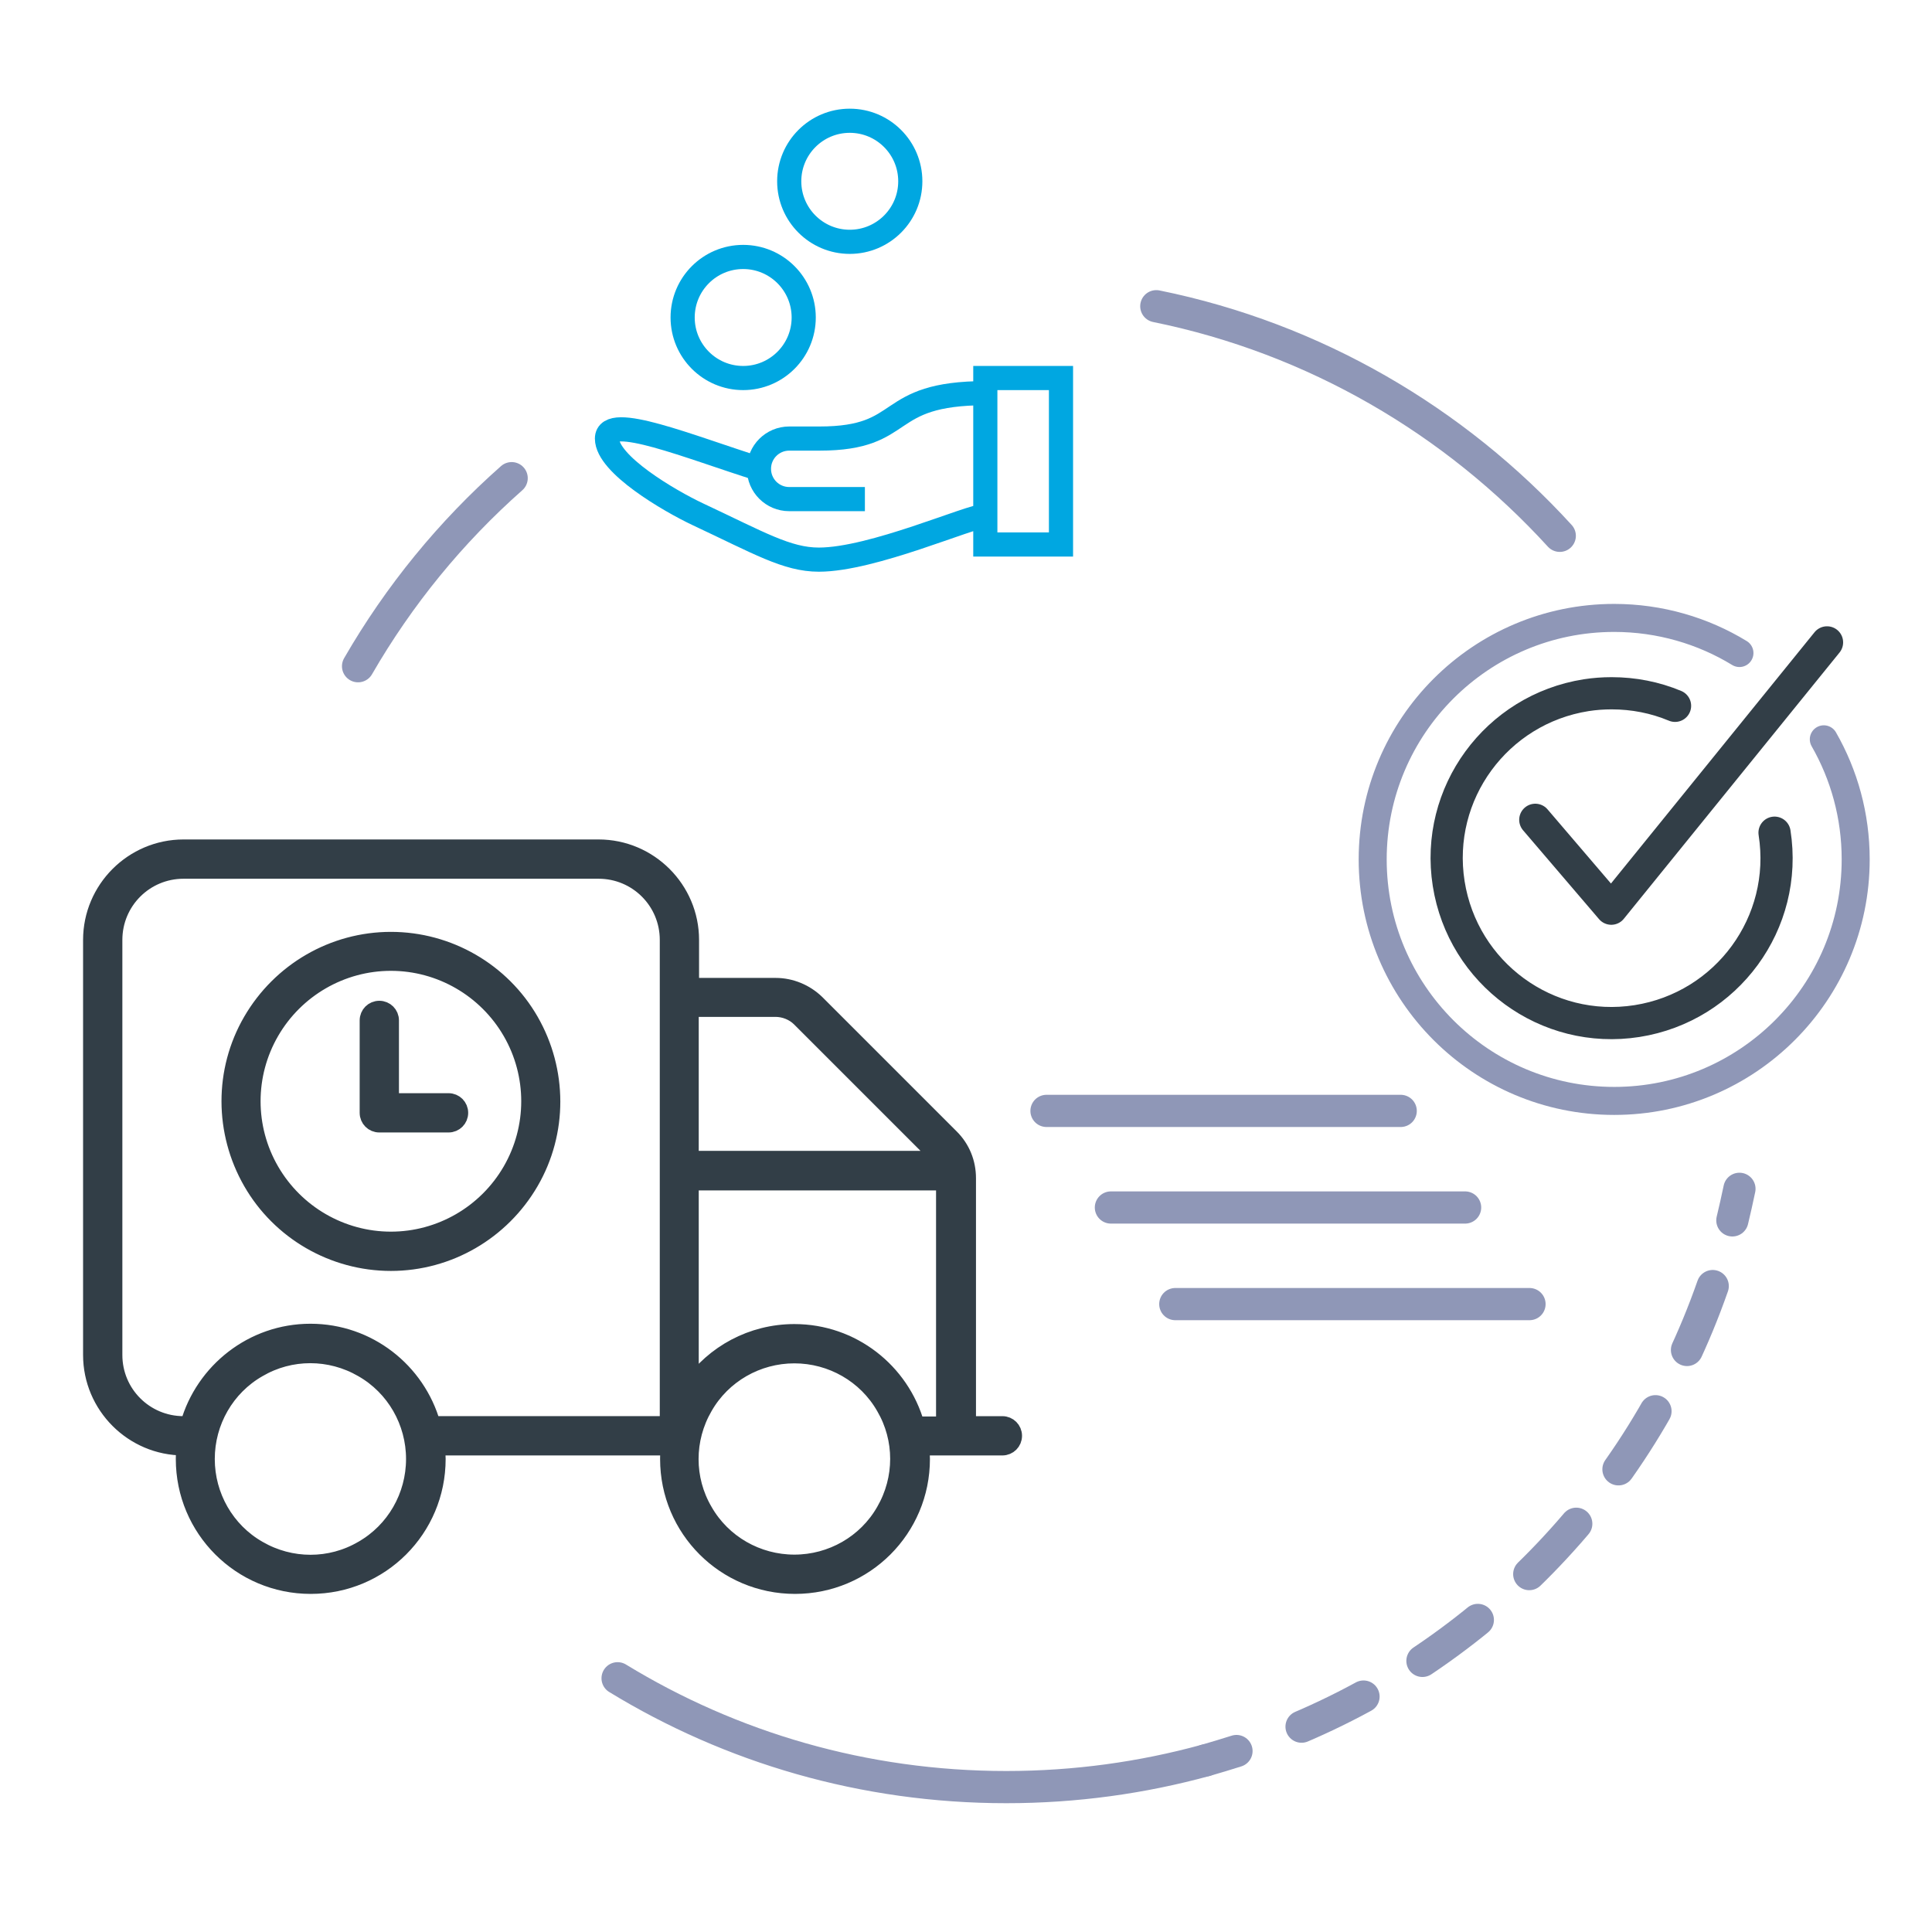 <?xml version="1.0" encoding="UTF-8"?> <svg xmlns="http://www.w3.org/2000/svg" id="a" data-name="Layer 1" width="60" height="60" viewBox="0 0 60 60"><path d="m56.64,22.96c.63,1.1.99,2.37.99,3.73h0c0,4.14-3.36,7.5-7.5,7.5h0c-4.14,0-7.5-3.36-7.5-7.5h0c0-4.14,3.36-7.5,7.5-7.5h0c1.42,0,2.76.4,3.89,1.09" fill="none" stroke="#8f97b7" stroke-linecap="round" stroke-miterlimit="10" stroke-width=".87"></path><path d="m35.91,9.51c4.92,1,9.27,3.56,12.53,7.13" fill="none" stroke="#8f97b7" stroke-linecap="round" stroke-miterlimit="10"></path><path d="m11.12,20.69c1.27-2.2,2.88-4.17,4.77-5.84" fill="none" stroke="#8f97b7" stroke-linecap="round" stroke-miterlimit="10"></path><path d="m37.44,54.67c-1.97.54-4.04.83-6.19.83-4.42,0-8.55-1.23-12.07-3.38" fill="none" stroke="#8f97b7" stroke-linecap="round" stroke-miterlimit="10"></path><g><path d="m54.02,36.92c-.07.33-.14.65-.22.98" fill="none" stroke="#8f97b7" stroke-linecap="round" stroke-miterlimit="10"></path><path d="m53.19,39.94c-2.27,6.5-7.35,11.68-13.78,14.09" fill="none" stroke="#8f97b7" stroke-dasharray="0 0 2.14 2.14" stroke-linecap="round" stroke-miterlimit="10"></path><path d="m38.4,54.38c-.32.1-.64.2-.96.29" fill="none" stroke="#8f97b7" stroke-linecap="round" stroke-miterlimit="10"></path></g><g><line x1="32.5" y1="34.5" x2="43.5" y2="34.5" fill="none" stroke="#8f97b7" stroke-linecap="round" stroke-miterlimit="10"></line><line x1="34.5" y1="37.5" x2="45.5" y2="37.5" fill="none" stroke="#8f97b7" stroke-linecap="round" stroke-miterlimit="10"></line><line x1="36.5" y1="40.5" x2="47.5" y2="40.5" fill="none" stroke="#8f97b7" stroke-linecap="round" stroke-miterlimit="10"></line></g><path d="m5.72,44.95h-.02c-1.58,0-2.87-1.29-2.87-2.87v-12.89c0-1.58,1.29-2.87,2.87-2.87h12.89c1.58,0,2.87,1.29,2.87,2.87v1.43h2.63c.47,0,.93.19,1.27.52l4.18,4.18c.34.34.52.79.52,1.27v7.64h1.07c.2,0,.36.16.36.36s-.16.36-.36.36h-2.52c0,.12.02.24.02.36,0,2.18-1.76,3.94-3.94,3.94s-3.94-1.76-3.94-3.94c0-.12,0-.24.02-.36h-7.2c0,.12.02.24.02.36,0,2.18-1.76,3.94-3.94,3.94s-3.94-1.76-3.94-3.94c0-.12,0-.24.02-.36Zm-.02-17.91c-1.19,0-2.15.96-2.15,2.15v12.89c0,1.19.96,2.15,2.15,2.15h.15c.47-1.65,1.99-2.87,3.79-2.87s3.32,1.21,3.79,2.87h7.31v-15.04c0-1.19-.96-2.15-2.15-2.15H5.7Zm7.16,18.27c0-1.15-.61-2.22-1.61-2.79-1-.58-2.23-.58-3.22,0-1,.57-1.61,1.64-1.61,2.79s.61,2.22,1.61,2.79c1,.58,2.23.58,3.22,0,1-.57,1.61-1.64,1.61-2.79Zm-.72-16.12c1.79,0,3.45.96,4.34,2.51s.9,3.46,0,5.01-2.55,2.51-4.34,2.51-3.45-.96-4.34-2.51-.9-3.46,0-5.01,2.55-2.51,4.34-2.51Zm0,9.31c1.53,0,2.95-.82,3.72-2.15.77-1.33.77-2.97,0-4.3-.77-1.33-2.19-2.15-3.72-2.15s-2.95.82-3.72,2.15c-.77,1.33-.77,2.97,0,4.3.77,1.33,2.19,2.15,3.72,2.15Zm0-6.81v2.51h1.79c.2,0,.36.16.36.36s-.16.36-.36.36h-2.15c-.2,0-.36-.16-.36-.36v-2.87c0-.2.16-.36.36-.36s.36.16.36.36Zm9.31,4.3h7.7c-.04-.06-.08-.12-.13-.17l-4.18-4.18c-.2-.2-.48-.31-.76-.31h-2.63v4.66Zm0,.72v6.33c.71-1.01,1.89-1.67,3.22-1.67,1.8,0,3.32,1.21,3.79,2.87h.86v-7.52h-7.88Zm3.22,11.82c1.15,0,2.22-.61,2.79-1.61.58-1,.58-2.23,0-3.22-.57-1-1.64-1.61-2.79-1.61s-2.22.61-2.79,1.61c-.58,1-.58,2.23,0,3.22.57,1,1.64,1.61,2.79,1.61Z" fill="#323e47" stroke="#323e47" stroke-miterlimit="10" stroke-width=".5"></path><g><path d="m47.68,25.46l2.36,2.76,6.7-8.27" fill="none" stroke="#323e47" stroke-linecap="round" stroke-linejoin="round"></path><path d="m55.11,25.86c.44,2.8-1.48,5.41-4.27,5.85-2.8.44-5.41-1.48-5.85-4.27-.44-2.8,1.48-5.41,4.27-5.85.26-.04.52-.06.79-.06.68,0,1.35.13,1.97.39" fill="none" stroke="#323e47" stroke-linecap="round" stroke-linejoin="round"></path></g><g><path d="m30.6,11.74h2.35v5.17h-2.35v-5.17Zm0,4.28c-.47,0-3.5,1.36-5.17,1.36-.99,0-1.86-.52-3.76-1.41-.89-.42-2.82-1.55-2.82-2.35s2.56.26,4.72.94" fill="none" stroke="#00a7e1" stroke-miterlimit="10" stroke-width=".75"></path><circle cx="26.39" cy="5.63" r="1.88" fill="none" stroke="#00a7e1" stroke-miterlimit="10" stroke-width=".75"></circle><circle cx="23.08" cy="9.86" r="1.88" fill="none" stroke="#00a7e1" stroke-miterlimit="10" stroke-width=".75"></circle><path d="m26.86,15.5h-2.35c-.52,0-.94-.42-.94-.94s.42-.94.94-.94h.94c2.82,0,1.88-1.41,5.17-1.41" fill="none" stroke="#00a7e1" stroke-miterlimit="10" stroke-width=".75"></path></g></svg> 